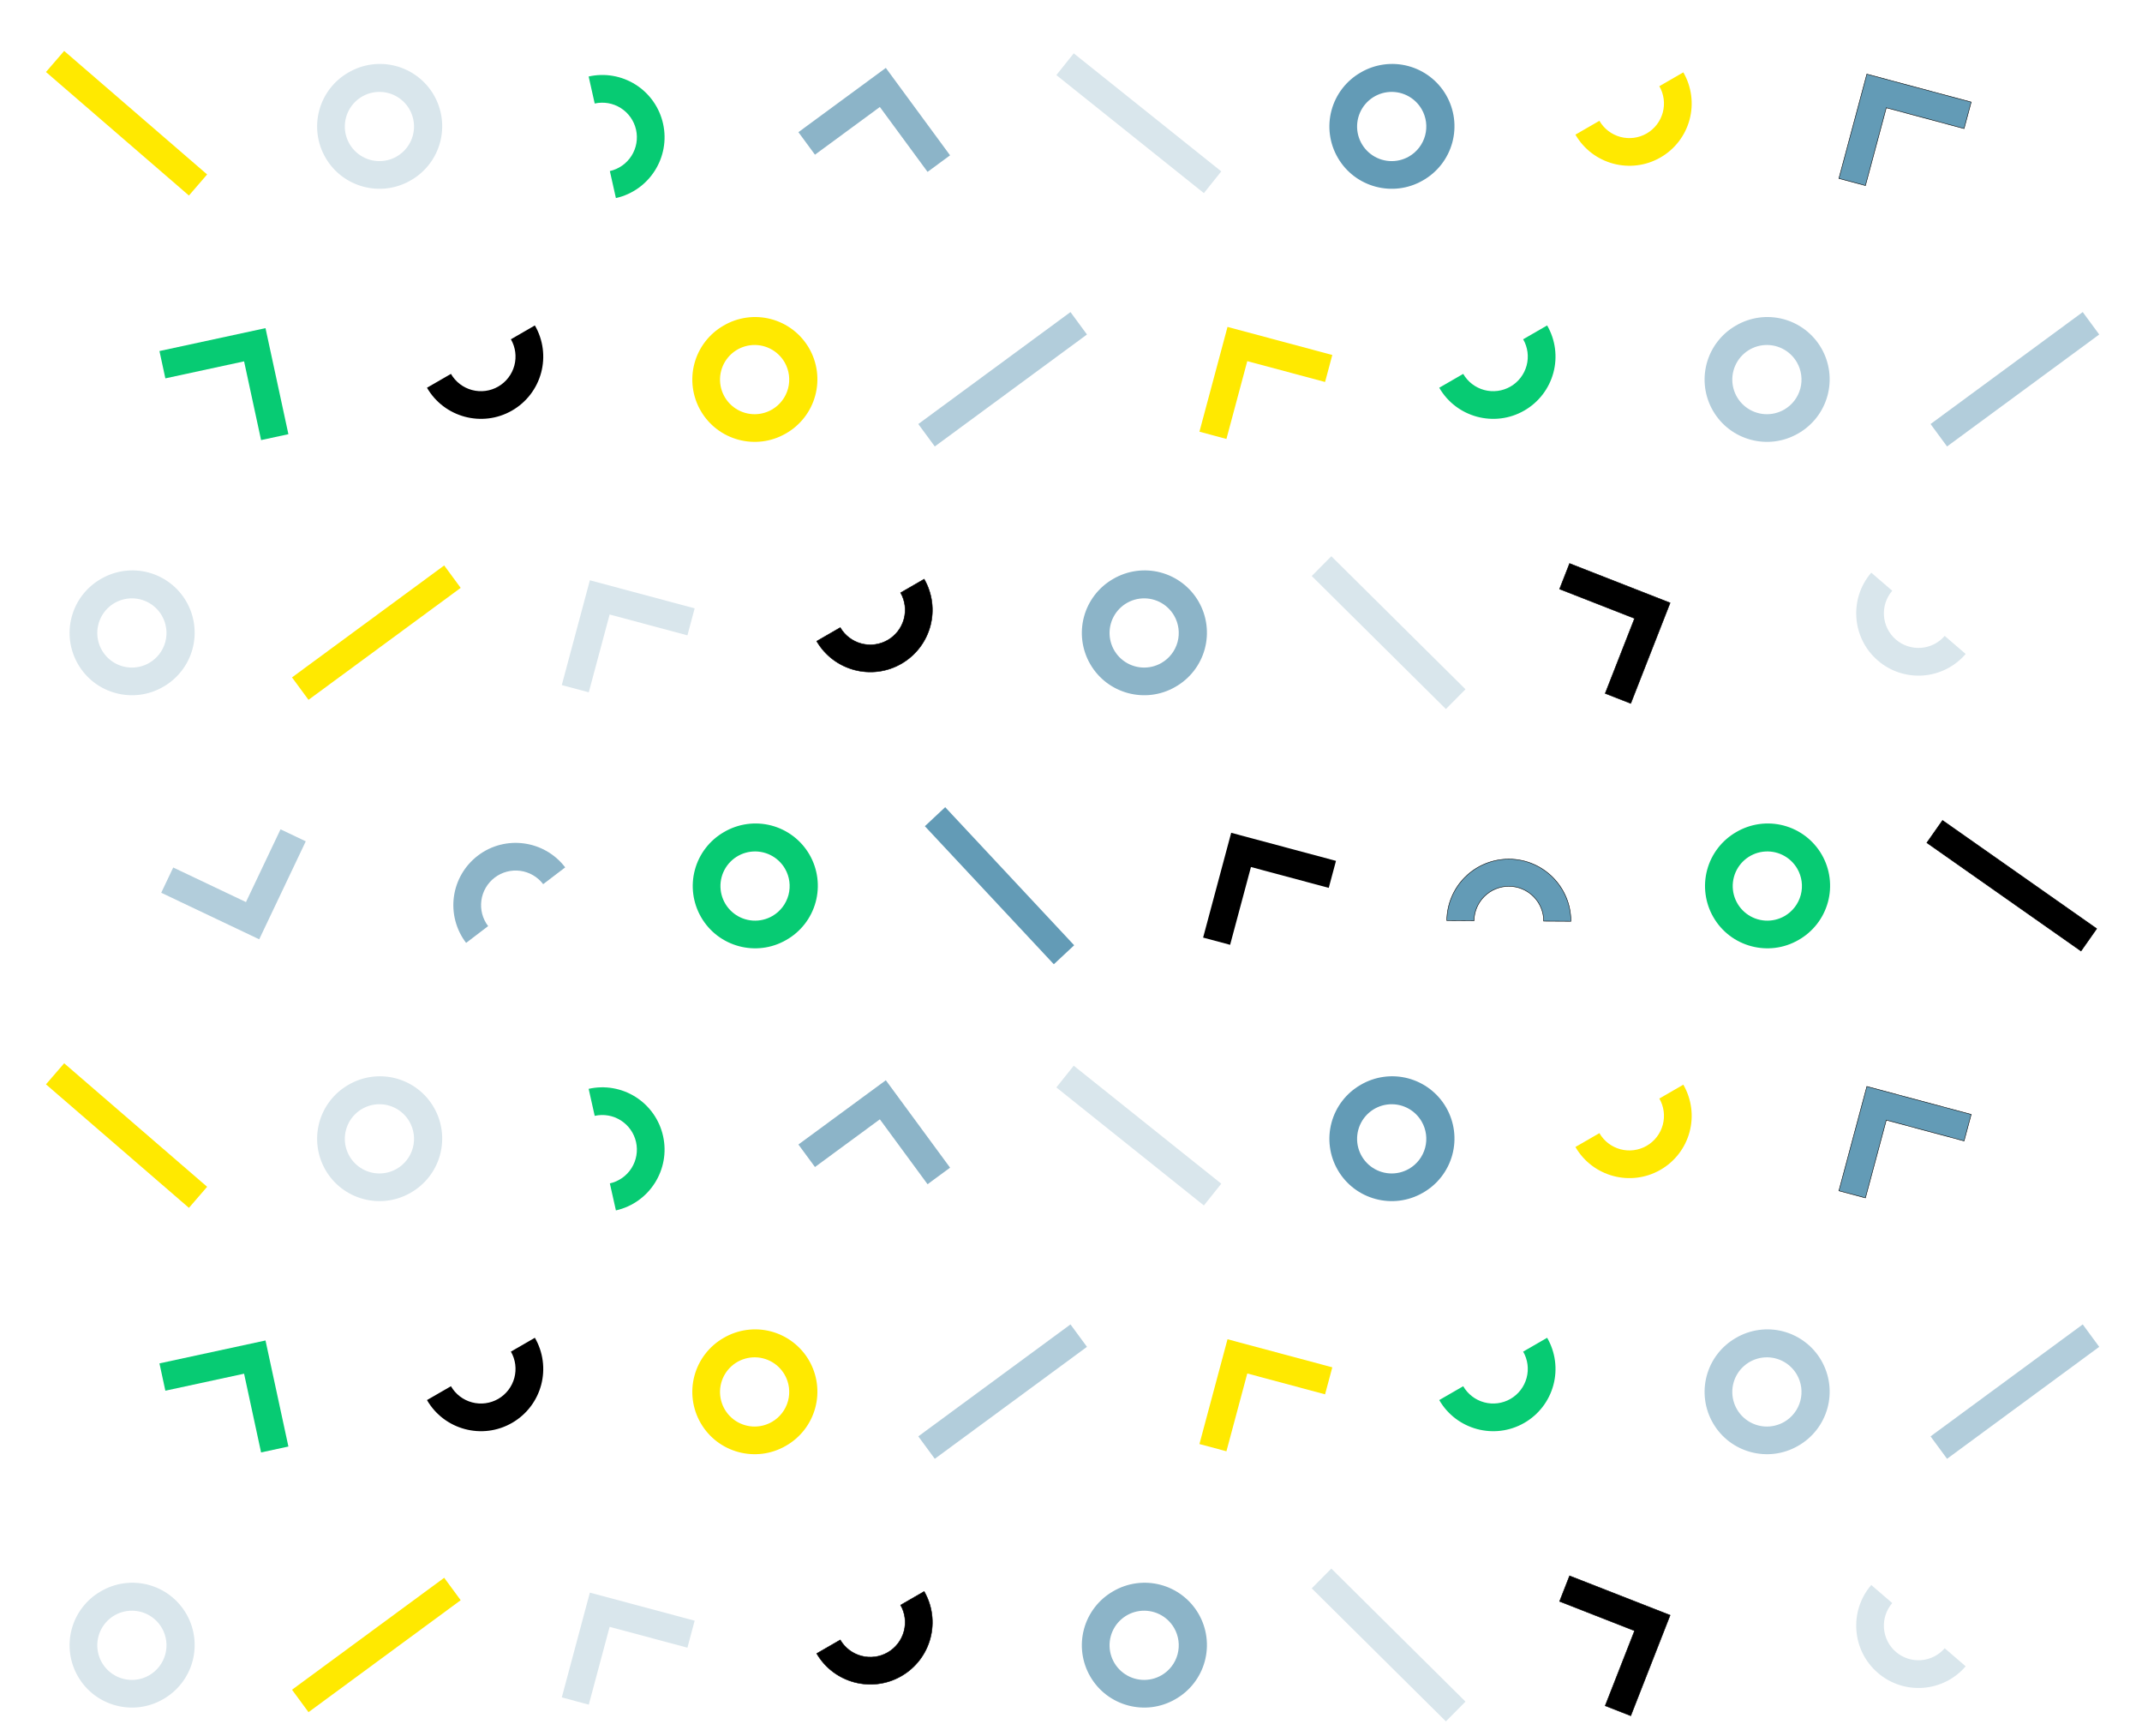 <svg width="2221" height="1800" viewBox="0 0 2221 1800" fill="none" xmlns="http://www.w3.org/2000/svg">
<rect x="0" y="0" width="2221" height="1800" fill="#333333" stroke="none"/>
<g clip-path="url(#clip0_2058_11213)">
<rect width="2221" height="1800" fill="white"/>
<rect width="2220.55" height="1836.8" fill="white"/>
<rect width="188.857" height="188.857" transform="translate(36.772 36.771)" fill="white"/>
<path d="M47.664 74.658L195.904 202.714L214.772 180.872L66.532 52.816L47.664 74.658Z" fill="#FFE900"/>
<rect width="188.857" height="188.857" transform="translate(299.172 36.771)" fill="white"/>
<path d="M361.139 75.234C353.785 79.466 347.338 85.107 342.168 91.835C336.998 98.562 333.207 106.244 331.01 114.439C328.814 122.635 328.256 131.183 329.369 139.594C330.482 148.006 333.244 156.115 337.496 163.457C355.294 194.284 394.884 204.903 425.724 187.098C433.148 182.898 439.666 177.27 444.903 170.537C450.14 163.805 453.992 156.102 456.236 147.872C458.48 139.643 459.071 131.051 457.976 122.592C456.882 114.133 454.122 105.975 449.858 98.588C445.593 91.201 439.907 84.732 433.129 79.555C426.35 74.377 418.614 70.594 410.365 68.422C402.117 66.251 393.52 65.735 385.071 66.904C376.622 68.073 368.488 70.904 361.139 75.234ZM411.373 162.242C405.227 165.791 398.166 167.439 391.083 166.975C384 166.512 377.214 163.959 371.583 159.638C365.951 155.318 361.727 149.425 359.445 142.704C357.163 135.983 356.925 128.737 358.762 121.881C360.599 115.025 364.427 108.867 369.763 104.187C375.099 99.507 381.703 96.514 388.74 95.588C395.777 94.661 402.931 95.842 409.297 98.981C415.663 102.12 420.955 107.076 424.504 113.223C429.259 121.465 430.548 131.259 428.085 140.451C425.623 149.642 419.612 157.48 411.373 162.242Z" fill="#D9E6EC"/>
<rect width="188.857" height="188.857" transform="translate(561.57 36.771)" fill="white"/>
<path d="M659.508 134.488C661.586 143.774 659.892 153.505 654.798 161.543C649.705 169.581 641.628 175.267 632.343 177.352L638.625 205.363C673.358 197.573 695.306 162.955 687.514 128.207C685.668 119.926 682.206 112.089 677.327 105.148C672.448 98.206 666.247 92.295 659.08 87.754C651.913 83.212 643.92 80.129 635.559 78.682C627.199 77.235 618.635 77.451 610.358 79.319L616.64 107.33C625.926 105.25 635.657 106.942 643.696 112.035C651.734 117.128 657.421 125.204 659.508 134.488Z" fill="#07CB73"/>
<rect width="188.857" height="188.857" transform="translate(823.971 36.771)" fill="white"/>
<path d="M961.767 178.208L912.309 110.921L845.021 160.383L827.86 137.037L918.494 70.413L985.118 161.048L961.767 178.208Z" fill="#8CB4C8"/>
<rect width="188.857" height="188.857" transform="translate(1086.37 36.771)" fill="white"/>
<path d="M1266.32 177.682L1113.35 55.31L1095.32 77.848L1248.29 200.221L1266.32 177.682Z" fill="#D9E6EC"/>
<rect width="188.857" height="188.857" transform="translate(1348.77 36.771)" fill="white"/>
<path d="M1410.74 75.234C1403.38 79.466 1396.94 85.107 1391.77 91.835C1386.6 98.562 1382.81 106.244 1380.61 114.439C1378.41 122.635 1377.86 131.183 1378.97 139.594C1380.08 148.006 1382.84 156.115 1387.1 163.457C1404.89 194.284 1444.48 204.903 1475.32 187.098C1482.75 182.898 1489.27 177.27 1494.5 170.537C1499.74 163.805 1503.59 156.102 1505.84 147.872C1508.08 139.643 1508.67 131.051 1507.58 122.592C1506.48 114.133 1503.72 105.975 1499.46 98.588C1495.19 91.201 1489.51 84.732 1482.73 79.555C1475.95 74.377 1468.21 70.594 1459.96 68.422C1451.72 66.251 1443.12 65.735 1434.67 66.904C1426.22 68.073 1418.09 70.904 1410.74 75.234ZM1460.97 162.242C1454.83 165.791 1447.77 167.439 1440.68 166.975C1433.6 166.512 1426.81 163.959 1421.18 159.638C1415.55 155.318 1411.33 149.425 1409.04 142.704C1406.76 135.983 1406.53 128.737 1408.36 121.881C1410.2 115.025 1414.03 108.867 1419.36 104.187C1424.7 99.507 1431.3 96.514 1438.34 95.588C1445.38 94.661 1452.53 95.842 1458.9 98.981C1465.26 102.12 1470.55 107.076 1474.1 113.223C1478.86 121.465 1480.15 131.259 1477.69 140.451C1475.22 149.642 1469.21 157.48 1460.97 162.242Z" fill="#639BB6"/>
<rect width="188.857" height="188.857" transform="translate(1611.17 36.771)" fill="white"/>
<path d="M1707.4 138.385C1699.16 143.139 1689.37 144.426 1680.18 141.963C1670.99 139.499 1663.15 133.487 1658.39 125.247L1633.53 139.6C1651.33 170.427 1690.92 181.046 1721.76 163.241C1729.11 159.008 1735.56 153.366 1740.73 146.638C1745.89 139.91 1749.69 132.228 1751.88 124.032C1754.08 115.836 1754.64 107.288 1753.52 98.876C1752.41 90.465 1749.65 82.355 1745.4 75.013L1720.54 89.366C1725.29 97.609 1726.58 107.402 1724.12 116.594C1721.65 125.785 1715.64 133.623 1707.4 138.385Z" fill="#FFE900"/>
<rect width="188.857" height="188.857" transform="translate(1873.57 36.771)" fill="white"/>
<path d="M1955.79 111.964L1934.24 192.389L1906.73 185.019L1935.72 76.847L2043.89 105.832L2036.51 133.339L1956.09 111.787L1955.85 111.722L1955.79 111.964Z" fill="#639BB6" stroke="black" stroke-width="0.5"/>
<rect width="188.857" height="188.857" transform="translate(158.117 299.171)" fill="white"/>
<path d="M270.712 456.288L253.088 374.66L171.457 392.289L165.341 363.967L275.294 340.222L299.038 450.175L270.712 456.288Z" fill="#07CB73"/>
<rect width="188.857" height="188.857" transform="translate(420.516 299.171)" fill="white"/>
<path d="M516.608 400.786C508.365 405.54 498.571 406.827 489.38 404.364C480.188 401.9 472.351 395.888 467.591 387.648L442.73 402.002C460.528 432.829 500.119 443.448 530.959 425.642C538.312 421.41 544.759 415.768 549.928 409.039C555.098 402.311 558.89 394.629 561.086 386.434C563.282 378.238 563.839 369.689 562.726 361.278C561.613 352.866 558.851 344.757 554.599 337.414L529.739 351.768C534.494 360.01 535.782 369.803 533.32 378.995C530.858 388.187 524.847 396.025 516.608 400.786Z" fill="black"/>
<rect width="188.857" height="188.857" transform="translate(682.916 299.171)" fill="white"/>
<path d="M750.172 337.636C742.818 341.868 736.372 347.51 731.202 354.237C726.032 360.965 722.24 368.646 720.044 376.842C717.847 385.037 717.29 393.586 718.402 401.997C719.515 410.408 722.277 418.518 726.529 425.86C744.327 456.687 783.917 467.306 814.757 449.501C822.181 445.301 828.7 439.672 833.937 432.94C839.174 426.207 843.025 418.504 845.269 410.275C847.513 402.046 848.104 393.454 847.01 384.995C845.915 376.536 843.156 368.377 838.891 360.991C834.626 353.604 828.94 347.135 822.162 341.957C815.384 336.78 807.647 332.996 799.398 330.825C791.15 328.653 782.553 328.137 774.104 329.306C765.655 330.476 757.521 333.307 750.172 337.636ZM800.406 424.644C794.26 428.194 787.199 429.841 780.116 429.378C773.034 428.915 766.247 426.361 760.616 422.041C754.985 417.721 750.761 411.828 748.479 405.107C746.196 398.386 745.959 391.139 747.795 384.283C749.632 377.427 753.46 371.27 758.796 366.59C764.133 361.909 770.737 358.917 777.774 357.99C784.811 357.063 791.964 358.244 798.33 361.383C804.696 364.523 809.988 369.479 813.537 375.626C818.293 383.868 819.581 393.661 817.119 402.853C814.656 412.045 808.645 419.883 800.406 424.644Z" fill="#FFE900"/>
<rect width="188.857" height="188.857" transform="translate(945.316 299.171)" fill="white"/>
<path d="M1109.96 323.563L952.164 439.644L969.268 462.894L1127.06 346.813L1109.96 323.563Z" fill="#B2CDDB"/>
<rect width="188.857" height="188.857" transform="translate(1207.72 299.171)" fill="white"/>
<path d="M1373.94 396.046L1293.28 374.429L1271.66 455.096L1243.67 447.597L1272.79 338.943L1381.44 368.056L1373.94 396.046Z" fill="#FFE900"/>
<rect width="188.857" height="188.857" transform="translate(1470.12 299.171)" fill="white"/>
<path d="M1566.2 400.786C1557.96 405.54 1548.17 406.827 1538.97 404.364C1529.78 401.9 1521.95 395.888 1517.18 387.648L1492.32 402.001C1510.12 432.829 1549.71 443.448 1580.55 425.642C1587.91 421.409 1594.35 415.767 1599.52 409.039C1604.69 402.311 1608.48 394.629 1610.68 386.433C1612.88 378.238 1613.43 369.689 1612.32 361.277C1611.21 352.866 1608.45 344.757 1604.19 337.414L1579.33 351.767C1584.09 360.01 1585.38 369.803 1582.91 378.995C1580.45 388.186 1574.44 396.024 1566.2 400.786Z" fill="#07CB73"/>
<rect width="188.857" height="188.857" transform="translate(1732.52 299.171)" fill="white"/>
<path d="M1799.78 337.636C1792.43 341.868 1785.98 347.51 1780.81 354.237C1775.64 360.965 1771.85 368.646 1769.65 376.842C1767.46 385.037 1766.9 393.586 1768.01 401.997C1769.12 410.408 1771.89 418.518 1776.14 425.86C1793.94 456.687 1833.53 467.306 1864.37 449.501C1871.79 445.301 1878.31 439.672 1883.55 432.94C1888.78 426.207 1892.63 418.504 1894.88 410.275C1897.12 402.046 1897.71 393.454 1896.62 384.995C1895.52 376.536 1892.76 368.377 1888.5 360.991C1884.24 353.604 1878.55 347.135 1871.77 341.957C1864.99 336.78 1857.26 332.996 1849.01 330.825C1840.76 328.653 1832.16 328.137 1823.71 329.306C1815.26 330.476 1807.13 333.307 1799.78 337.636ZM1850.02 424.644C1843.87 428.194 1836.81 429.841 1829.73 429.378C1822.64 428.915 1815.86 426.361 1810.23 422.041C1804.59 417.721 1800.37 411.828 1798.09 405.107C1795.81 398.386 1795.57 391.139 1797.4 384.283C1799.24 377.427 1803.07 371.27 1808.41 366.59C1813.74 361.909 1820.35 358.917 1827.38 357.99C1834.42 357.063 1841.57 358.244 1847.94 361.383C1854.31 364.523 1859.6 369.479 1863.15 375.626C1867.9 383.868 1869.19 393.661 1866.73 402.853C1864.27 412.045 1858.25 419.883 1850.02 424.644Z" fill="#B2CDDB"/>
<rect width="188.857" height="188.857" transform="translate(1994.92 299.171)" fill="white"/>
<path d="M2159.55 323.563L2001.76 439.644L2018.86 462.894L2176.65 346.813L2159.55 323.563Z" fill="#B2CDDB"/>
<rect width="188.857" height="188.857" transform="translate(36.772 561.571)" fill="white"/>
<path d="M104.473 600.329C97.119 604.561 90.672 610.202 85.502 616.93C80.332 623.657 76.541 631.339 74.344 639.534C72.148 647.73 71.59 656.278 72.703 664.689C73.816 673.101 76.578 681.21 80.83 688.552C98.628 719.379 138.218 729.998 169.058 712.193C176.482 707.993 183 702.365 188.237 695.632C193.474 688.9 197.326 681.196 199.57 672.967C201.814 664.738 202.405 656.146 201.31 647.687C200.216 639.228 197.456 631.07 193.192 623.683C188.927 616.296 183.241 609.827 176.463 604.65C169.684 599.472 161.948 595.688 153.699 593.517C145.451 591.346 136.854 590.83 128.405 591.999C119.956 593.168 111.822 595.999 104.473 600.329ZM154.707 687.337C148.561 690.886 141.5 692.534 134.417 692.07C127.334 691.607 120.548 689.054 114.917 684.733C109.285 680.413 105.061 674.52 102.779 667.799C100.497 661.078 100.259 653.832 102.096 646.976C103.933 640.12 107.761 633.962 113.097 629.282C118.433 624.602 125.037 621.609 132.074 620.682C139.111 619.756 146.265 620.937 152.631 624.076C158.997 627.215 164.289 632.171 167.838 638.318C172.593 646.56 173.882 656.354 171.419 665.546C168.957 674.737 162.946 682.575 154.707 687.337Z" fill="#D9E6EC"/>
<rect width="188.857" height="188.857" transform="translate(299.172 561.571)" fill="white"/>
<path d="M460.574 586.258L302.781 702.339L319.885 725.589L477.678 609.507L460.574 586.258Z" fill="#FFE900"/>
<rect width="188.857" height="188.857" transform="translate(561.57 561.571)" fill="white"/>
<path d="M712.777 658.739L632.114 637.122L610.5 717.789L582.512 710.289L611.626 601.635L720.28 630.749L712.777 658.739Z" fill="#D9E6EC"/>
<rect width="188.857" height="188.857" transform="translate(823.971 561.571)" fill="white"/>
<path d="M933.823 614.552L958.252 600.448C962.417 607.705 965.125 615.707 966.223 624.003C967.331 632.382 966.776 640.898 964.588 649.062C962.401 657.226 958.624 664.878 953.474 671.58C948.325 678.282 941.903 683.902 934.578 688.119L934.578 688.119C903.929 705.814 864.605 695.327 846.816 664.786L871.245 650.682C876.05 658.868 883.884 664.839 893.059 667.298C902.315 669.779 912.176 668.483 920.477 663.695L920.477 663.695C928.773 658.901 934.826 651.008 937.306 641.752C939.763 632.577 938.51 622.806 933.823 614.552Z" fill="black" stroke="black" stroke-width="0.5"/>
<rect width="188.857" height="188.857" transform="translate(1086.37 561.571)" fill="white"/>
<path d="M1154.07 600.329C1146.72 604.561 1140.27 610.202 1135.1 616.93C1129.93 623.658 1126.14 631.339 1123.94 639.535C1121.75 647.73 1121.19 656.278 1122.3 664.69C1123.42 673.101 1126.18 681.21 1130.43 688.553C1148.23 719.38 1187.82 729.999 1218.66 712.193C1226.08 707.994 1232.6 702.365 1237.84 695.633C1243.07 688.9 1246.93 681.197 1249.17 672.968C1251.41 664.739 1252 656.147 1250.91 647.688C1249.82 639.229 1247.06 631.07 1242.79 623.683C1238.53 616.297 1232.84 609.828 1226.06 604.65C1219.28 599.473 1211.55 595.689 1203.3 593.517C1195.05 591.346 1186.45 590.83 1178 591.999C1169.56 593.168 1161.42 595.999 1154.07 600.329ZM1204.31 687.337C1198.16 690.887 1191.1 692.534 1184.02 692.071C1176.93 691.607 1170.15 689.054 1164.52 684.734C1158.88 680.414 1154.66 674.52 1152.38 667.8C1150.1 661.079 1149.86 653.832 1151.7 646.976C1153.53 640.12 1157.36 633.962 1162.7 629.282C1168.03 624.602 1174.64 621.609 1181.67 620.683C1188.71 619.756 1195.86 620.937 1202.23 624.076C1208.6 627.215 1213.89 632.172 1217.44 638.319C1222.19 646.561 1223.48 656.354 1221.02 665.546C1218.56 674.738 1212.55 682.576 1204.31 687.337Z" fill="#8CB4C8"/>
<rect width="188.857" height="188.857" transform="translate(1348.77 561.571)" fill="white"/>
<path d="M1360.11 597.208L1499.22 735.133L1519.54 714.637L1380.44 576.712L1360.11 597.208Z" fill="#D9E6EC"/>
<rect width="188.857" height="188.857" transform="translate(1611.17 561.571)" fill="white"/>
<path d="M1694.6 641.096L1617.07 610.743L1627.45 584.228L1731.73 625.052L1690.91 729.333L1664.39 718.948L1694.75 641.42L1694.84 641.187L1694.6 641.096Z" fill="black" stroke="black" stroke-width="0.5"/>
<rect width="188.857" height="188.857" transform="translate(1873.57 561.571)" fill="white"/>
<path d="M1965.81 663.09C1958.6 656.879 1954.16 648.059 1953.45 638.57C1952.74 629.08 1955.83 619.698 1962.03 612.485L1940.28 593.755C1917.05 620.731 1920.1 661.607 1947.09 684.841C1953.51 690.386 1960.96 694.609 1969.02 697.268C1977.08 699.927 1985.58 700.97 1994.04 700.338C2002.5 699.706 2010.76 697.411 2018.33 693.584C2025.9 689.756 2032.64 684.473 2038.17 678.035L2016.42 659.306C2010.21 666.515 2001.39 670.964 1991.9 671.674C1982.41 672.383 1973.03 669.296 1965.81 663.09Z" fill="#D9E6EC"/>
<rect width="188.857" height="188.857" transform="translate(158.117 823.971)" fill="white"/>
<path d="M179.612 899.433L255.037 935.277L290.879 859.847L317.049 872.282L268.772 973.883L167.172 925.605L179.612 899.433Z" fill="#B2CDDB"/>
<rect width="188.857" height="188.857" transform="translate(420.516 823.971)" fill="white"/>
<path d="M512.928 909.912C520.499 904.148 530.05 901.626 539.48 902.9C548.91 904.175 557.448 909.141 563.217 916.709L586.051 899.31C564.477 870.997 523.857 865.499 495.532 887.083C488.777 892.216 483.1 898.632 478.828 905.963C474.556 913.294 471.773 921.396 470.637 929.805C469.501 938.213 470.035 946.763 472.209 954.965C474.383 963.167 478.154 970.859 483.305 977.601L506.138 960.202C500.373 952.632 497.85 943.082 499.123 933.652C500.396 924.221 505.362 915.683 512.928 909.912Z" fill="#8CB4C8"/>
<rect width="188.857" height="188.857" transform="translate(682.916 823.971)" fill="white"/>
<path d="M750.617 862.728C743.263 866.961 736.817 872.602 731.647 879.33C726.477 886.057 722.685 893.739 720.489 901.934C718.293 910.13 717.735 918.678 718.848 927.089C719.961 935.501 722.722 943.61 726.974 950.952C744.772 981.779 784.362 992.398 815.202 974.593C822.626 970.393 829.145 964.765 834.382 958.032C839.619 951.3 843.471 943.596 845.714 935.367C847.958 927.138 848.55 918.546 847.455 910.087C846.36 901.628 843.601 893.47 839.336 886.083C835.071 878.696 829.386 872.227 822.607 867.05C815.829 861.872 808.092 858.088 799.844 855.917C791.595 853.746 782.998 853.23 774.549 854.399C766.1 855.568 757.966 858.399 750.617 862.728ZM800.851 949.737C794.705 953.286 787.644 954.934 780.562 954.47C773.479 954.007 766.693 951.454 761.061 947.133C755.43 942.813 751.206 936.92 748.924 930.199C746.642 923.478 746.404 916.232 748.241 909.376C750.077 902.519 753.906 896.362 759.242 891.682C764.578 887.002 771.182 884.009 778.219 883.082C785.256 882.156 792.41 883.337 798.776 886.476C805.141 889.615 810.433 894.571 813.982 900.718C818.738 908.96 820.026 918.754 817.564 927.945C815.102 937.137 809.09 944.975 800.851 949.737Z" fill="#07CB73"/>
<rect width="188.857" height="188.857" transform="translate(945.316 823.971)" fill="white"/>
<path d="M1113.78 980.046L980.057 836.897L958.965 856.6L1092.69 999.749L1113.78 980.046Z" fill="#639BB6"/>
<rect width="188.857" height="188.857" transform="translate(1207.72 823.971)" fill="white"/>
<path d="M1377.76 920.552L1297.09 898.935L1275.48 979.601L1247.49 972.102L1276.6 863.448L1385.26 892.562L1377.76 920.552Z" fill="black"/>
<rect width="188.857" height="188.857" transform="translate(1470.12 823.971)" fill="white"/>
<path d="M1528.38 954.592L1500.17 954.421C1500.25 946.054 1501.95 937.781 1505.2 930.066C1508.47 922.275 1513.25 915.208 1519.27 909.267C1525.28 903.327 1532.4 898.632 1540.24 895.45C1548.07 892.269 1556.45 890.663 1564.9 890.725L1564.9 890.725C1600.29 890.941 1628.92 919.859 1628.84 955.203L1600.64 955.032C1600.63 945.54 1596.88 936.429 1590.21 929.671C1583.47 922.854 1574.31 918.989 1564.73 918.927L1564.73 918.927C1555.15 918.873 1545.93 922.625 1539.12 929.36C1532.36 936.036 1528.51 945.101 1528.38 954.592Z" fill="#639BB6" stroke="black" stroke-width="0.5"/>
<rect width="188.857" height="188.857" transform="translate(1732.52 823.971)" fill="white"/>
<path d="M1800.23 862.728C1792.87 866.961 1786.43 872.602 1781.26 879.33C1776.09 886.057 1772.29 893.739 1770.1 901.934C1767.9 910.13 1767.34 918.678 1768.46 927.089C1769.57 935.501 1772.33 943.61 1776.58 950.952C1794.38 981.779 1833.97 992.398 1864.81 974.593C1872.24 970.393 1878.75 964.765 1883.99 958.032C1889.23 951.3 1893.08 943.596 1895.32 935.367C1897.57 927.138 1898.16 918.546 1897.06 910.087C1895.97 901.628 1893.21 893.47 1888.95 886.083C1884.68 878.696 1879 872.227 1872.22 867.05C1865.44 861.872 1857.7 858.088 1849.45 855.917C1841.2 853.746 1832.61 853.23 1824.16 854.399C1815.71 855.568 1807.58 858.399 1800.23 862.728ZM1850.46 949.737C1844.31 953.286 1837.25 954.934 1830.17 954.47C1823.09 954.007 1816.3 951.454 1810.67 947.133C1805.04 942.813 1800.82 936.92 1798.53 930.199C1796.25 923.478 1796.01 916.232 1797.85 909.376C1799.69 902.519 1803.51 896.362 1808.85 891.682C1814.19 887.002 1820.79 884.009 1827.83 883.082C1834.87 882.156 1842.02 883.337 1848.38 886.476C1854.75 889.615 1860.04 894.571 1863.59 900.718C1868.35 908.96 1869.64 918.754 1867.17 927.945C1864.71 937.137 1858.7 944.975 1850.46 949.737Z" fill="#07CB73"/>
<rect width="188.857" height="188.857" transform="translate(1994.92 823.971)" fill="white"/>
<path d="M1998.09 873.746L2014.21 850.794L2173.85 962.897L2157.73 985.85L1998.09 873.746Z" fill="black" stroke="black" stroke-width="0.817"/>
<rect width="188.857" height="188.857" transform="translate(36.772 1086.37)" fill="white"/>
<path d="M47.664 1124.26L195.904 1252.31L214.772 1230.47L66.532 1102.42L47.664 1124.26Z" fill="#FFE900"/>
<rect width="188.857" height="188.857" transform="translate(299.172 1086.37)" fill="white"/>
<path d="M361.139 1124.83C353.785 1129.07 347.338 1134.71 342.168 1141.43C336.998 1148.16 333.207 1155.84 331.01 1164.04C328.814 1172.23 328.256 1180.78 329.369 1189.19C330.482 1197.61 333.244 1205.72 337.496 1213.06C355.294 1243.88 394.884 1254.5 425.724 1236.7C433.148 1232.5 439.666 1226.87 444.903 1220.14C450.14 1213.4 453.992 1205.7 456.236 1197.47C458.48 1189.24 459.071 1180.65 457.976 1172.19C456.882 1163.73 454.122 1155.57 449.858 1148.19C445.593 1140.8 439.907 1134.33 433.129 1129.15C426.35 1123.98 418.614 1120.19 410.365 1118.02C402.117 1115.85 393.52 1115.33 385.071 1116.5C376.622 1117.67 368.488 1120.5 361.139 1124.83ZM411.373 1211.84C405.227 1215.39 398.166 1217.04 391.083 1216.58C384 1216.11 377.214 1213.56 371.583 1209.24C365.951 1204.92 361.727 1199.03 359.445 1192.3C357.163 1185.58 356.925 1178.34 358.762 1171.48C360.599 1164.62 364.427 1158.47 369.763 1153.79C375.099 1149.11 381.703 1146.11 388.74 1145.19C395.777 1144.26 402.931 1145.44 409.297 1148.58C415.663 1151.72 420.955 1156.68 424.504 1162.82C429.259 1171.07 430.548 1180.86 428.085 1190.05C425.623 1199.24 419.612 1207.08 411.373 1211.84Z" fill="#D9E6EC"/>
<rect width="188.857" height="188.857" transform="translate(561.57 1086.37)" fill="white"/>
<path d="M659.508 1184.09C661.586 1193.37 659.892 1203.11 654.798 1211.14C649.705 1219.18 641.628 1224.87 632.343 1226.95L638.625 1254.96C673.358 1247.17 695.306 1212.56 687.514 1177.81C685.668 1169.53 682.206 1161.69 677.327 1154.75C672.448 1147.81 666.247 1141.9 659.08 1137.35C651.913 1132.81 643.92 1129.73 635.559 1128.28C627.199 1126.83 618.635 1127.05 610.358 1128.92L616.64 1156.93C625.926 1154.85 635.657 1156.54 643.696 1161.63C651.734 1166.73 657.421 1174.8 659.508 1184.09Z" fill="#07CB73"/>
<rect width="188.857" height="188.857" transform="translate(823.971 1086.37)" fill="white"/>
<path d="M961.767 1227.81L912.309 1160.52L845.021 1209.98L827.86 1186.64L918.494 1120.01L985.118 1210.65L961.767 1227.81Z" fill="#8CB4C8"/>
<rect width="188.857" height="188.857" transform="translate(1086.37 1086.37)" fill="white"/>
<path d="M1266.32 1227.28L1113.35 1104.91L1095.32 1127.45L1248.29 1249.82L1266.32 1227.28Z" fill="#D9E6EC"/>
<rect width="188.857" height="188.857" transform="translate(1348.77 1086.37)" fill="white"/>
<path d="M1410.74 1124.83C1403.38 1129.07 1396.94 1134.71 1391.77 1141.43C1386.6 1148.16 1382.81 1155.84 1380.61 1164.04C1378.41 1172.23 1377.86 1180.78 1378.97 1189.19C1380.08 1197.61 1382.84 1205.72 1387.1 1213.06C1404.89 1243.88 1444.48 1254.5 1475.32 1236.7C1482.75 1232.5 1489.27 1226.87 1494.5 1220.14C1499.74 1213.4 1503.59 1205.7 1505.84 1197.47C1508.08 1189.24 1508.67 1180.65 1507.58 1172.19C1506.48 1163.73 1503.72 1155.57 1499.46 1148.19C1495.19 1140.8 1489.51 1134.33 1482.73 1129.15C1475.95 1123.98 1468.21 1120.19 1459.96 1118.02C1451.72 1115.85 1443.12 1115.33 1434.67 1116.5C1426.22 1117.67 1418.09 1120.5 1410.74 1124.83ZM1460.97 1211.84C1454.83 1215.39 1447.77 1217.04 1440.68 1216.58C1433.6 1216.11 1426.81 1213.56 1421.18 1209.24C1415.55 1204.92 1411.33 1199.03 1409.04 1192.3C1406.76 1185.58 1406.53 1178.34 1408.36 1171.48C1410.2 1164.62 1414.03 1158.47 1419.36 1153.79C1424.7 1149.11 1431.3 1146.11 1438.34 1145.19C1445.38 1144.26 1452.53 1145.44 1458.9 1148.58C1465.26 1151.72 1470.55 1156.68 1474.1 1162.82C1478.86 1171.07 1480.15 1180.86 1477.69 1190.05C1475.22 1199.24 1469.21 1207.08 1460.97 1211.84Z" fill="#639BB6"/>
<rect width="188.857" height="188.857" transform="translate(1611.17 1086.37)" fill="white"/>
<path d="M1707.4 1187.98C1699.16 1192.74 1689.37 1194.03 1680.18 1191.56C1670.99 1189.1 1663.15 1183.09 1658.39 1174.85L1633.53 1189.2C1651.33 1220.03 1690.92 1230.65 1721.76 1212.84C1729.11 1208.61 1735.56 1202.97 1740.73 1196.24C1745.89 1189.51 1749.69 1181.83 1751.88 1173.63C1754.08 1165.44 1754.64 1156.89 1753.52 1148.48C1752.41 1140.06 1749.65 1131.96 1745.4 1124.61L1720.54 1138.97C1725.29 1147.21 1726.58 1157 1724.12 1166.19C1721.65 1175.39 1715.64 1183.22 1707.4 1187.98Z" fill="#FFE900"/>
<rect width="188.857" height="188.857" transform="translate(1873.57 1086.37)" fill="white"/>
<path d="M1955.79 1161.56L1934.24 1241.99L1906.73 1234.62L1935.72 1126.45L2043.89 1155.43L2036.51 1182.94L1956.09 1161.39L1955.85 1161.32L1955.79 1161.56Z" fill="#639BB6" stroke="black" stroke-width="0.5"/>
<rect width="188.857" height="188.857" transform="translate(158.117 1348.77)" fill="white"/>
<path d="M270.712 1505.89L253.088 1424.26L171.457 1441.89L165.341 1413.57L275.294 1389.82L299.038 1499.77L270.712 1505.89Z" fill="#07CB73"/>
<rect width="188.857" height="188.857" transform="translate(420.516 1348.77)" fill="white"/>
<path d="M516.608 1450.39C508.365 1455.14 498.571 1456.43 489.38 1453.96C480.188 1451.5 472.351 1445.49 467.591 1437.25L442.73 1451.6C460.528 1482.43 500.119 1493.05 530.959 1475.24C538.312 1471.01 544.759 1465.37 549.928 1458.64C555.098 1451.91 558.89 1444.23 561.086 1436.03C563.282 1427.84 563.839 1419.29 562.726 1410.88C561.613 1402.47 558.851 1394.36 554.599 1387.01L529.739 1401.37C534.494 1409.61 535.782 1419.4 533.32 1428.59C530.858 1437.79 524.847 1445.62 516.608 1450.39Z" fill="black"/>
<rect width="188.857" height="188.857" transform="translate(682.916 1348.77)" fill="white"/>
<path d="M750.172 1387.24C742.818 1391.47 736.372 1397.11 731.202 1403.84C726.032 1410.56 722.24 1418.25 720.044 1426.44C717.847 1434.64 717.29 1443.19 718.402 1451.6C719.515 1460.01 722.277 1468.12 726.529 1475.46C744.327 1506.29 783.917 1516.91 814.757 1499.1C822.181 1494.9 828.7 1489.27 833.937 1482.54C839.174 1475.81 843.025 1468.1 845.269 1459.87C847.513 1451.65 848.104 1443.05 847.01 1434.59C845.915 1426.14 843.156 1417.98 838.891 1410.59C834.626 1403.2 828.94 1396.73 822.162 1391.56C815.384 1386.38 807.647 1382.6 799.398 1380.42C791.15 1378.25 782.553 1377.74 774.104 1378.91C765.655 1380.08 757.521 1382.91 750.172 1387.24ZM800.406 1474.24C794.26 1477.79 787.199 1479.44 780.116 1478.98C773.034 1478.51 766.247 1475.96 760.616 1471.64C754.985 1467.32 750.761 1461.43 748.479 1454.71C746.196 1447.99 745.959 1440.74 747.795 1433.88C749.632 1427.03 753.46 1420.87 758.796 1416.19C764.133 1411.51 770.737 1408.52 777.774 1407.59C784.811 1406.66 791.964 1407.84 798.33 1410.98C804.696 1414.12 809.988 1419.08 813.537 1425.23C818.293 1433.47 819.581 1443.26 817.119 1452.45C814.656 1461.64 808.645 1469.48 800.406 1474.24Z" fill="#FFE900"/>
<rect width="188.857" height="188.857" transform="translate(945.316 1348.77)" fill="white"/>
<path d="M1109.96 1373.16L952.164 1489.24L969.268 1512.49L1127.06 1396.41L1109.96 1373.16Z" fill="#B2CDDB"/>
<rect width="188.857" height="188.857" transform="translate(1207.72 1348.77)" fill="white"/>
<path d="M1373.94 1445.65L1293.28 1424.03L1271.66 1504.7L1243.67 1497.2L1272.79 1388.54L1381.44 1417.66L1373.94 1445.65Z" fill="#FFE900"/>
<rect width="188.857" height="188.857" transform="translate(1470.12 1348.77)" fill="white"/>
<path d="M1566.2 1450.39C1557.96 1455.14 1548.17 1456.43 1538.97 1453.96C1529.78 1451.5 1521.95 1445.49 1517.18 1437.25L1492.32 1451.6C1510.12 1482.43 1549.71 1493.05 1580.55 1475.24C1587.91 1471.01 1594.35 1465.37 1599.52 1458.64C1604.69 1451.91 1608.48 1444.23 1610.68 1436.03C1612.88 1427.84 1613.43 1419.29 1612.32 1410.88C1611.21 1402.47 1608.45 1394.36 1604.19 1387.01L1579.33 1401.37C1584.09 1409.61 1585.38 1419.4 1582.91 1428.59C1580.45 1437.79 1574.44 1445.62 1566.2 1450.39Z" fill="#07CB73"/>
<rect width="188.857" height="188.857" transform="translate(1732.52 1348.77)" fill="white"/>
<path d="M1799.78 1387.24C1792.43 1391.47 1785.98 1397.11 1780.81 1403.84C1775.64 1410.56 1771.85 1418.25 1769.65 1426.44C1767.46 1434.64 1766.9 1443.19 1768.01 1451.6C1769.12 1460.01 1771.89 1468.12 1776.14 1475.46C1793.94 1506.29 1833.53 1516.91 1864.37 1499.1C1871.79 1494.9 1878.31 1489.27 1883.55 1482.54C1888.78 1475.81 1892.63 1468.1 1894.88 1459.87C1897.12 1451.65 1897.71 1443.05 1896.62 1434.59C1895.52 1426.14 1892.76 1417.98 1888.5 1410.59C1884.24 1403.2 1878.55 1396.73 1871.77 1391.56C1864.99 1386.38 1857.26 1382.6 1849.01 1380.42C1840.76 1378.25 1832.16 1377.74 1823.71 1378.91C1815.26 1380.08 1807.13 1382.91 1799.78 1387.24ZM1850.02 1474.24C1843.87 1477.79 1836.81 1479.44 1829.73 1478.98C1822.64 1478.51 1815.86 1475.96 1810.23 1471.64C1804.59 1467.32 1800.37 1461.43 1798.09 1454.71C1795.81 1447.99 1795.57 1440.74 1797.4 1433.88C1799.24 1427.03 1803.07 1420.87 1808.41 1416.19C1813.74 1411.51 1820.35 1408.52 1827.38 1407.59C1834.42 1406.66 1841.57 1407.84 1847.94 1410.98C1854.31 1414.12 1859.6 1419.08 1863.15 1425.23C1867.9 1433.47 1869.19 1443.26 1866.73 1452.45C1864.27 1461.64 1858.25 1469.48 1850.02 1474.24Z" fill="#B2CDDB"/>
<rect width="188.857" height="188.857" transform="translate(1994.92 1348.77)" fill="white"/>
<path d="M2159.55 1373.16L2001.76 1489.24L2018.86 1512.49L2176.65 1396.41L2159.55 1373.16Z" fill="#B2CDDB"/>
<rect width="188.857" height="188.857" transform="translate(36.772 1611.17)" fill="white"/>
<path d="M104.473 1649.93C97.119 1654.16 90.672 1659.8 85.502 1666.53C80.332 1673.26 76.541 1680.94 74.344 1689.13C72.148 1697.33 71.59 1705.88 72.703 1714.29C73.816 1722.7 76.578 1730.81 80.83 1738.15C98.628 1768.98 138.218 1779.6 169.058 1761.79C176.482 1757.59 183 1751.96 188.237 1745.23C193.474 1738.5 197.326 1730.8 199.57 1722.57C201.814 1714.34 202.405 1705.75 201.31 1697.29C200.216 1688.83 197.456 1680.67 193.192 1673.28C188.927 1665.9 183.241 1659.43 176.463 1654.25C169.684 1649.07 161.948 1645.29 153.699 1643.12C145.451 1640.95 136.854 1640.43 128.405 1641.6C119.956 1642.77 111.822 1645.6 104.473 1649.93ZM154.707 1736.94C148.561 1740.49 141.5 1742.13 134.417 1741.67C127.334 1741.21 120.548 1738.65 114.917 1734.33C109.285 1730.01 105.061 1724.12 102.779 1717.4C100.497 1710.68 100.259 1703.43 102.096 1696.58C103.933 1689.72 107.761 1683.56 113.097 1678.88C118.433 1674.2 125.037 1671.21 132.074 1670.28C139.111 1669.36 146.265 1670.54 152.631 1673.68C158.997 1676.81 164.289 1681.77 167.838 1687.92C172.593 1696.16 173.882 1705.95 171.419 1715.15C168.957 1724.34 162.946 1732.18 154.707 1736.94Z" fill="#D9E6EC"/>
<rect width="188.857" height="188.857" transform="translate(299.172 1611.17)" fill="white"/>
<path d="M460.574 1635.86L302.781 1751.94L319.885 1775.19L477.678 1659.11L460.574 1635.86Z" fill="#FFE900"/>
<rect width="188.857" height="188.857" transform="translate(561.57 1611.17)" fill="white"/>
<path d="M712.777 1708.34L632.114 1686.72L610.5 1767.39L582.512 1759.89L611.626 1651.24L720.28 1680.35L712.777 1708.34Z" fill="#D9E6EC"/>
<rect width="188.857" height="188.857" transform="translate(823.971 1611.17)" fill="white"/>
<path d="M933.823 1664.15L958.252 1650.05C962.417 1657.31 965.125 1665.31 966.223 1673.6C967.331 1681.98 966.776 1690.5 964.588 1698.66C962.401 1706.83 958.624 1714.48 953.474 1721.18C948.325 1727.88 941.903 1733.5 934.578 1737.72L934.578 1737.72C903.929 1755.41 864.605 1744.93 846.816 1714.39L871.245 1700.28C876.05 1708.47 883.884 1714.44 893.059 1716.9C902.315 1719.38 912.176 1718.08 920.477 1713.3L920.477 1713.3C928.773 1708.5 934.826 1700.61 937.306 1691.35C939.763 1682.18 938.51 1672.41 933.823 1664.15Z" fill="black" stroke="black" stroke-width="0.5"/>
<rect width="188.857" height="188.857" transform="translate(1086.37 1611.17)" fill="white"/>
<path d="M1154.07 1649.93C1146.72 1654.16 1140.27 1659.8 1135.1 1666.53C1129.93 1673.26 1126.14 1680.94 1123.94 1689.13C1121.75 1697.33 1121.19 1705.88 1122.3 1714.29C1123.42 1722.7 1126.18 1730.81 1130.43 1738.15C1148.23 1768.98 1187.82 1779.6 1218.66 1761.79C1226.08 1757.59 1232.6 1751.97 1237.84 1745.23C1243.07 1738.5 1246.93 1730.8 1249.17 1722.57C1251.41 1714.34 1252 1705.75 1250.91 1697.29C1249.82 1688.83 1247.06 1680.67 1242.79 1673.28C1238.53 1665.9 1232.84 1659.43 1226.06 1654.25C1219.28 1649.07 1211.55 1645.29 1203.3 1643.12C1195.05 1640.95 1186.45 1640.43 1178 1641.6C1169.56 1642.77 1161.42 1645.6 1154.07 1649.93ZM1204.31 1736.94C1198.16 1740.49 1191.1 1742.13 1184.02 1741.67C1176.93 1741.21 1170.15 1738.65 1164.52 1734.33C1158.88 1730.01 1154.66 1724.12 1152.38 1717.4C1150.1 1710.68 1149.86 1703.43 1151.7 1696.58C1153.53 1689.72 1157.36 1683.56 1162.7 1678.88C1168.03 1674.2 1174.64 1671.21 1181.67 1670.28C1188.71 1669.36 1195.86 1670.54 1202.23 1673.68C1208.6 1676.82 1213.89 1681.77 1217.44 1687.92C1222.19 1696.16 1223.48 1705.95 1221.02 1715.15C1218.56 1724.34 1212.55 1732.18 1204.31 1736.94Z" fill="#8CB4C8"/>
<rect width="188.857" height="188.857" transform="translate(1348.77 1611.17)" fill="white"/>
<path d="M1360.11 1646.81L1499.22 1784.73L1519.54 1764.24L1380.44 1626.31L1360.11 1646.81Z" fill="#D9E6EC"/>
<rect width="188.857" height="188.857" transform="translate(1611.17 1611.17)" fill="white"/>
<path d="M1694.6 1690.7L1617.07 1660.34L1627.45 1633.83L1731.73 1674.65L1690.91 1778.93L1664.39 1768.55L1694.75 1691.02L1694.84 1690.79L1694.6 1690.7Z" fill="black" stroke="black" stroke-width="0.5"/>
<rect width="188.857" height="188.857" transform="translate(1873.57 1611.17)" fill="white"/>
<path d="M1965.81 1712.69C1958.6 1706.48 1954.16 1697.66 1953.45 1688.17C1952.74 1678.68 1955.83 1669.3 1962.03 1662.08L1940.28 1643.35C1917.05 1670.33 1920.1 1711.21 1947.09 1734.44C1953.51 1739.99 1960.96 1744.21 1969.02 1746.87C1977.08 1749.53 1985.58 1750.57 1994.04 1749.94C2002.5 1749.31 2010.76 1747.01 2018.33 1743.18C2025.9 1739.36 2032.64 1734.07 2038.17 1727.64L2016.42 1708.91C2010.21 1716.12 2001.39 1720.56 1991.9 1721.27C1982.41 1721.98 1973.03 1718.9 1965.81 1712.69Z" fill="#D9E6EC"/>
</g>
<defs>
<clipPath id="clip0_2058_11213">
<rect width="2221" height="1800" fill="white"/>
</clipPath>
</defs>
</svg>

